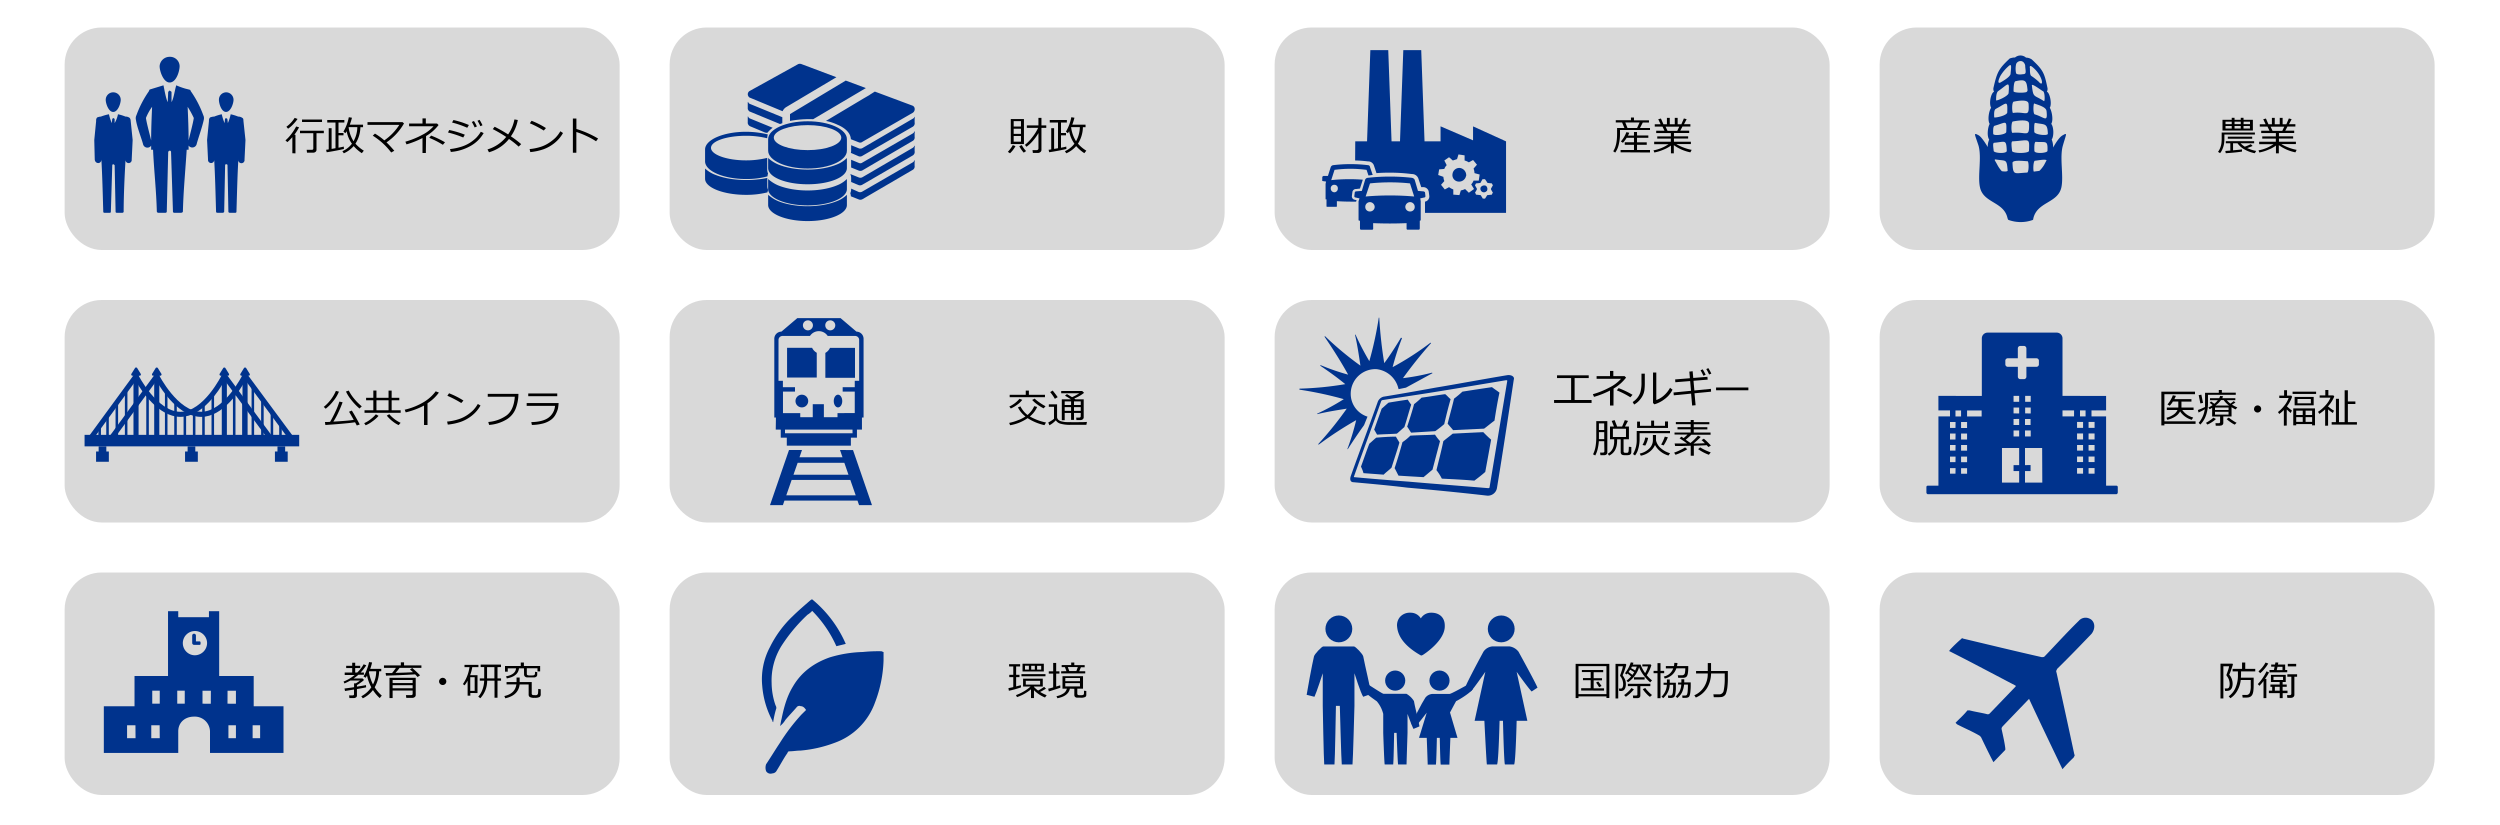 <svg xmlns="http://www.w3.org/2000/svg" viewBox="0 0 1000 330"><defs><style>.cls-1{fill:#fff;}.cls-2{fill:#d9d9d9;}.cls-3,.cls-4{fill:#00338d;}.cls-3{fill-rule:evenodd;}</style></defs><g id="レイヤー_2" data-name="レイヤー 2"><g id="地"><rect class="cls-1" width="1000" height="330"/></g><g id="デザイン"><rect class="cls-2" x="267.85" y="11" width="222" height="89" rx="14.82"/><rect class="cls-2" x="267.85" y="120" width="222" height="89" rx="14.82"/><rect class="cls-2" x="267.85" y="229" width="222" height="89" rx="14.82"/><rect class="cls-2" x="509.85" y="11" width="222" height="89" rx="14.82"/><rect class="cls-2" x="509.85" y="120" width="222" height="89" rx="14.82"/><rect class="cls-2" x="509.85" y="229" width="222" height="89" rx="14.82"/><rect class="cls-2" x="751.85" y="11" width="222" height="89" rx="14.82"/><rect class="cls-2" x="751.85" y="120" width="222" height="89" rx="14.82"/><rect class="cls-2" x="751.85" y="229" width="222" height="89" rx="14.82"/><path class="cls-3" d="M307,76.94a34.46,34.46,0,0,1-8.52,1c-9.11,0-16.45-2.9-16.45-6.43V67.41A12.39,12.39,0,0,0,286.32,70c5.68,2.25,14,2.57,20.59,1.18v3.32a3.25,3.25,0,0,0,.35,1.5A3.06,3.06,0,0,0,307,76.94Z"/><path class="cls-3" d="M334.56,30.89l-20.17,12a3.85,3.85,0,0,0-1.36,1.6l-12.92-5.36a1.22,1.22,0,0,1-.79-.69,1.5,1.5,0,0,1,.56-2.06l19.38-10.73a1.83,1.83,0,0,1,1.36,0ZM345,56.71a1.43,1.43,0,0,1-1.48.22l-3.17-1.25c-.11-2.4-2.15-4.46-5.44-5.83a19.4,19.4,0,0,0-4.53-1.48l15.07-9L347.82,38l.11-.11,2-1.26,15,5.6a1.48,1.48,0,0,1,.79.68,1.76,1.76,0,0,1-.56,2.17Zm-32.07-9.83v2.4c-.34.12-.68.23-.91.34l-11.9-4.91a1.18,1.18,0,0,1-.79-.68,1.08,1.08,0,0,1-.23-.8V41.29a.92.92,0,0,1,.11-.58.34.34,0,0,0,.12.23,1.19,1.19,0,0,0,.79.69Zm52.92.57v1.49a1.65,1.65,0,0,1-.68,1.71L345,62.3a1.7,1.7,0,0,1-1.48.23l-3.17-1.37c0-.23.11-.46.11-.8V58.08l3.06,1.25a1.69,1.69,0,0,0,1.48-.11l20.17-11.77a1.2,1.2,0,0,0,.68-.8A1,1,0,0,1,365.84,47.45Zm-56.78,3.66-8.95-3.66a1.18,1.18,0,0,1-.79-.68.41.41,0,0,1-.12-.34,1.25,1.25,0,0,0-.11.57v1.94a1.36,1.36,0,0,0,.23.91,1.6,1.6,0,0,0,.79.69l6,2.51c.34,0,.56.11.79.11A12.91,12.91,0,0,1,309.06,51.11Zm56.78,2v1.6a1.56,1.56,0,0,1-.68,1.6L345,68.13a1.69,1.69,0,0,1-1.48.11L340.45,67V63.9l3.06,1.26A1.38,1.38,0,0,0,345,65l20.17-11.65a1.82,1.82,0,0,0,.68-.91A.74.74,0,0,1,365.84,53.16Zm0,5.83v1.49a1.65,1.65,0,0,1-.68,1.71L345,73.84a1.76,1.76,0,0,1-1.48.23l-3.06-1.26v-1.6a4,4,0,0,0-.34-1.6l3.4,1.37a1.69,1.69,0,0,0,1.48-.11L365.16,59.1a1.78,1.78,0,0,0,.68-.91A1,1,0,0,1,365.84,59ZM325.27,47.68l21.08-12.45-8.05-3L316,45.63v2.74A42.23,42.23,0,0,1,325.27,47.68Zm40.57,17a.74.74,0,0,0,0-.68,1.82,1.82,0,0,1-.68.91L345,76.58a1.76,1.76,0,0,1-1.48.23l-3.06-1.37v.23a3.64,3.64,0,0,1-.34,1.6,4.58,4.58,0,0,1,.23,1.25l3.17,1.26a1.72,1.72,0,0,0,1.48-.11L365.16,67.9a1.56,1.56,0,0,0,.68-1.6Z"/><path class="cls-3" d="M307,70.54a31.68,31.68,0,0,1-8.52,1.07c-9.11,0-16.45-3.19-16.45-7.09V59.8c0-3.9,7.34-7.09,16.45-7.09a37.67,37.67,0,0,1,8.64,1.06,6.76,6.76,0,0,0-.24,1.54,35.09,35.09,0,0,0-8.4-1c-7.81,0-14.08,2.13-14.08,4.84s6.27,5,14.08,5a35.09,35.09,0,0,0,8.4-1v4.61a3.84,3.84,0,0,0,.35,1.65A3.74,3.74,0,0,0,307,70.54Z"/><path class="cls-3" d="M338.76,77.91V82c0,3.53-7,6.43-15.69,6.43s-15.81-2.9-15.81-6.43V77.91a14.46,14.46,0,0,0,4.07,2.57c6.66,2.68,16.82,2.68,23.37,0A11.59,11.59,0,0,0,338.76,77.91Z"/><path class="cls-3" d="M338.76,71.61v4c0,3.64-7,6.54-15.69,6.54s-15.81-2.9-15.81-6.54v-4a14.46,14.46,0,0,0,4.07,2.57c6.66,2.68,16.82,2.68,23.37,0A11.59,11.59,0,0,0,338.76,71.61Z"/><path class="cls-3" d="M338.76,63.21v4c0,3.68-7,6.5-15.69,6.5s-15.81-2.82-15.81-6.5v-4a14.49,14.49,0,0,0,4.07,2.6c6.66,2.7,16.82,2.7,23.37,0A11.61,11.61,0,0,0,338.76,63.21Z"/><path class="cls-3" d="M323.07,50.05c-7.45,0-13.55,2.26-13.55,5s6.1,5,13.55,5,13.44-2.26,13.44-5S330.52,50.05,323.07,50.05Zm15.69,5.59v4.64c0,3.92-7,7.13-15.69,7.13s-15.81-3.21-15.81-7.13V55.64c0-3.92,7.12-7.13,15.81-7.13S338.76,51.72,338.76,55.64Z"/><path class="cls-3" d="M802.13,144.16a1,1,0,0,1,1-.85h4v-3.93a1,1,0,0,1,.86-1h1.71a1,1,0,0,1,.86,1v3.93h4a1,1,0,0,1,1,.85v1.71a1,1,0,0,1-1,.86h-4v3.93a1,1,0,0,1-.86,1H808a1,1,0,0,1-.86-1v-3.93h-4a1,1,0,0,1-1-.86Zm35.7,27h-2.4v-2.39h2.4Zm0,4.62h-2.4v-2.39h2.4Zm0,4.45h-2.4V178h2.4Zm0,4.61h-2.4v-2.22h2.4Zm0,4.62h-2.4v-2.22h2.4Zm-3.6-22.91H832v-2.4h2.23Zm-1,4.61h-2.41v-2.39h2.41Zm0,4.62h-2.41v-2.39h2.41Zm0,4.45h-2.41V178h2.41Zm0,4.61h-2.41v-2.22h2.41Zm0,4.62h-2.41v-2.22h2.41Zm-3.61-22.91H825v-2.4h4.63Zm-12.7,26.5H810v-4.62h2.23v-2.39H810v-6.84h6.86Zm-16.13-13.85h6.87v6.84h-2.24v2.39h2.24v4.62h-6.87Zm6.87-18.47h-2.24v-2.39h2.24Zm0,11.46v2.39h-2.24v-2.39Zm-2.24-6.84V163h2.24v2.4Zm2.24,2.22V170h-2.24v-2.4Zm2.4-6.84v-2.39h2.23v2.39Zm0,4.62V163h2.23v2.4Zm2.23,6.84v2.39H810v-2.39ZM810,170v-2.4h2.23V170Zm-17.34-3.42h-5.83v-2.4h5.83Zm-5.83,4.61h-2.4v-2.39h2.4Zm0,4.62h-2.4v-2.39h2.4Zm0,4.45h-2.4V178h2.4Zm0,4.61h-2.4v-2.22h2.4Zm0,4.62h-2.4v-2.22h2.4Zm-4.64-25.31h2.24v2.4h-2.24Zm0,7H780v-2.39h2.23Zm0,4.62H780v-2.39h2.23Zm0,4.45H780V178h2.23Zm0,4.61H780v-2.22h2.23Zm0,4.62H780v-2.22h2.23Zm60.25,4.79v-27.7h-5.84v-2.4h5.84v-5.81H825V135.44a2.31,2.31,0,0,0-2.23-2.39h-27.8a2.31,2.31,0,0,0-2.24,2.39v22.92H775.36v5.81H780v2.4h-4.63v27.7h-4.29a.55.55,0,0,0-.52.51V197a.77.77,0,0,0,.52.69h75.51a.76.76,0,0,0,.52-.69v-2.22a.54.54,0,0,0-.52-.51Z"/><path class="cls-3" d="M547.73,144.46a104.75,104.75,0,0,1-5.51-10.6H542c1,4.4,1.57,8.4,2.17,12.4A126.72,126.72,0,0,1,530,134.46l-.2.2c3.55,5.2,6.7,10.2,9.46,15.2a89.81,89.81,0,0,1-11-3.8l-.2.2c3.55,2.4,6.9,4.8,10.05,7.4a129.53,129.53,0,0,1-18.33,1.8v.4a145.9,145.9,0,0,1,17.74,3.8,91.1,91.1,0,0,1-10.64,5.8v.2c4.14-1,8.08-1.6,11.82-2.2a143.67,143.67,0,0,1-11.43,14.2l.2.2a146.77,146.77,0,0,1,15-9.8,97,97,0,0,1-3.54,11.6h.19q3.26-5.1,6.5-9.6l1.38-3.4a9.57,9.57,0,0,1-6.69-9.8,9.87,9.87,0,0,1,10.24-9.2,10.12,10.12,0,0,1,8.87,8l2.95-.6,10.64-5.8-.2-.2a84.48,84.48,0,0,1-11.62,2.2,174.28,174.28,0,0,1,11.23-14l-.2-.2a114.13,114.13,0,0,1-15.17,9.8,99.15,99.15,0,0,1,3.75-11.6l-.4-.2c-2.17,3.6-4.33,7-6.7,10.2a174.25,174.25,0,0,1-2-18.2h-.19A141.73,141.73,0,0,1,547.73,144.46Zm14,26.4c1-3,1.77-6,2.76-9a17.3,17.3,0,0,1-1.38-2q-4.14.6-7.68,1.2c-1,.8-1.78,1.6-2.76,2.4l-3,8.4c.4.6.79,1.4,1.18,2,2.57-.2,5.13-.2,7.89-.4C559.75,172.66,560.74,171.66,561.72,170.86Zm-5.12,16.2c1-3.2,2.17-6.6,3.15-10-.39-.8-1-1.6-1.38-2.4-2.76,0-5.32.2-7.88.4-1,.8-1.77,1.6-2.76,2.4-1.18,3-2.17,6-3.35,9.2a13.83,13.83,0,0,1,1,2.6l8.08.6C554.43,188.86,555.61,188.06,556.6,187.06Zm21.08-17.4c.79-3.4,1.58-6.6,2.56-10-.79-.6-1.38-1.4-2.17-2-3.15.4-6.3,1-9.45,1.4a34.44,34.44,0,0,1-3,2.6c-.79,3-1.77,6-2.76,9,.59.8,1,1.6,1.58,2.4l9.65-.6A41.76,41.76,0,0,0,577.68,169.66Zm20.1-1.4c.59-3.8,1.18-7.4,2-11.2-1-.8-2-1.4-3-2.2q-6.21.9-11.82,1.8a41.42,41.42,0,0,1-3.35,2.8c-.79,3.4-1.77,6.8-2.56,10,.79,1,1.58,1.8,2.17,2.6l12.41-.6C595,170.46,596.4,169.26,597.78,168.26ZM573,187.86q1.49-5.7,3-11.4a22.26,22.26,0,0,1-2-2.6c-3.55.2-6.7.2-9.85.4a19.88,19.88,0,0,1-3.16,2.6c-1,3.6-2,7-3.15,10.4.59,1,1,2,1.58,3q4.73.3,10,.6Zm21.08,1c.79-4.2,1.58-8.6,2.37-13-1.18-1-2.17-2-3.15-3-4.34.2-8.28.4-12.22.6-1.18,1-2.56,2-3.74,3-.79,3.8-1.78,7.6-2.76,11.6a19.64,19.64,0,0,1,2.16,3.4c4.14.2,8.48.4,13,.8C591.08,191.26,592.65,190.06,594,188.86Zm8.48-36.8c-10.84,1.8-20.3,3.4-29,4.8-7.48,1.2-14.38,2.2-20.69,3.2-.19.2-.39.2-.39.4-3.55,10-7.29,20-10.84,30a.29.29,0,0,0,0,.4q9.76.9,21.87,1.8c9.07.8,19.71,1.6,31.73,2.6.19,0,.59,0,.59-.4q3.54-21.3,7.09-42.6A.7.7,0,0,0,602.51,152.06Zm-49.06,6.6q9.15-1.5,20.68-3.6c8.48-1.4,17.93-3.2,28.77-5,1.58-.2,3,.6,2.56,1.8-2.17,14.4-4.33,28.8-6.7,43.2a3.69,3.69,0,0,1-3.94,3.2c-12.21-1.4-22.85-2.4-31.92-3.2-8.27-1-15.36-1.6-21.87-2.2-1-.2-1.18-1.2-.78-2.4,3.54-10,7.29-19.8,10.83-29.8A3.42,3.42,0,0,1,553.45,158.66Z"/><path class="cls-3" d="M314.51,198.13l2.15-6.15h23.47l2.15,6.15Zm4.55-13h18.68l1.65,4.76h-22Zm22.15-5.1L336,180l1,2.91H319.8l1-2.91-5.2,0L308,202.05l5.16,0,.62-1.81H343l.62,1.81,5.17,0Z"/><circle class="cls-4" cx="320.74" cy="160.42" r="2.55"/><ellipse class="cls-4" cx="335.2" cy="160.42" rx="1.7" ry="2.55"/><path class="cls-3" d="M311.41,136a1.59,1.59,0,0,1,1.58-1.62h11a4.24,4.24,0,0,1,7.09,0h11a1.59,1.59,0,0,1,1.58,1.62v16.32h-1.76v2.56h-4.83v1.76h4.83v8.6H335v1.64h-5.45v-5.2h-4.45v5.2h-5v-1.64h-6.91v-8.6H318v-1.76h-4.84v-2.56h-1.76Zm11.66-7.86a2,2,0,1,1-1.9,2A1.94,1.94,0,0,1,323.07,128.15Zm8.95,0a2,2,0,1,1-1.91,2A1.93,1.93,0,0,1,332,128.15Zm9,45.16H314v-1.46h27Zm-30.72-1.46h2v3.23h2.42v3.2h25.63v-3.2h2.43v-3.23h2V167h.65V135.54a2.88,2.88,0,0,0-2.85-2.89h0l-6.35-5.4H318.92l-6.35,5.4h0a2.87,2.87,0,0,0-2.85,2.89V167h.65Z"/><path class="cls-3" d="M326.7,141.11a4.57,4.57,0,0,1-1.87-2h-10v11.9H326.7Z"/><path class="cls-3" d="M342,139.16H332a4.49,4.49,0,0,1-1.86,2v9.95H342Z"/><path class="cls-3" d="M532.49,72.05l1.32-4.11a49.12,49.12,0,0,1,12.82,0l.75,2.24c.57,0,1.13-.18,1.7-.18L548,66.82a.81.81,0,0,0-.76-.75,58.12,58.12,0,0,0-14,0,1.25,1.25,0,0,0-.94.75l-1.13,3.55h-1.7c-.18,0-.37.19-.56.37v1.13c-.19.37,0,.37.19.56l1.32.19-.19.93v6.17h.37v2.62c0,.19,0,.37.19.37h3.77c.19,0,.19-.18.19-.37V80.47c3,.19,5.28.19,7.73.19v-.19l.19-.37-.75-.19a1.37,1.37,0,0,1-1.14-1.68l.19-1.5a1.43,1.43,0,0,1,1.51-1.12l1.51-.19,1.13-3.55A71.29,71.29,0,0,0,532.49,72.05Zm1.32,1.87a1.35,1.35,0,0,1,1.32,1.5,1.46,1.46,0,0,1-1.32,1.5,1.49,1.49,0,0,1-1.51-1.5A1.39,1.39,0,0,1,533.81,73.92Zm12.44,4.68a112.45,112.45,0,0,1,19.42,0L564,73.36a76.59,76.59,0,0,0-16,0Zm3,10.66c4.9.19,8.48.19,13.38,0v2.25a.41.41,0,0,0,.38.37h4.52c.19,0,.38-.19.38-.56v-3l.38-.19V80.47l-.19-1.12,1.7-.38c.18,0,.37-.18.37-.56L570,76.92a1,1,0,0,0-.75-.38l-2.07-.18-1.32-4.49a1.55,1.55,0,0,0-1.13-.75,78.53,78.53,0,0,0-17.54,0,1.27,1.27,0,0,0-1.13.75l-1.32,4.49-2.26.18c-.19,0-.56.19-.56.38l-.19,1.49c0,.38.19.56.37.56l1.7.38-.38,1.12v7.67l.57.19v3c0,.37.19.56.38.56h4.52a.41.41,0,0,0,.38-.37ZM564,80.84a2,2,0,0,0-1.88,1.87A1.88,1.88,0,0,0,564,84.59a1.78,1.78,0,0,0,1.89-1.88A1.89,1.89,0,0,0,564,80.84Zm-16,0a1.89,1.89,0,0,0-1.89,1.87A1.78,1.78,0,0,0,548,84.59a1.88,1.88,0,0,0,1.88-1.88A2,2,0,0,0,548,80.84Zm41.47-13.46,1.32-1.5L589.23,64l-1.69.94a6.65,6.65,0,0,0-1.7-.75V62.14l-2.45-.37-.57,1.87-1.69.56-1.51-1.31-1.89,1.31.95,1.87a4,4,0,0,0-.95,1.5l-2.07.18L575.28,70l2.08.74a5.64,5.64,0,0,0,.37,1.69l-1.32,1.49,1.51,1.87,1.7-.93a7.32,7.32,0,0,0,1.7.93v2.06l2.45.19.56-1.87a6.27,6.27,0,0,0,1.7-.56l1.51,1.49,2.07-1.49-1.13-1.87a4.12,4.12,0,0,0,.94-1.5h2.08l.37-2.43-2.07-.56A6.55,6.55,0,0,0,589.42,67.38Zm-3,3A2.92,2.92,0,0,0,584,67.19a2.74,2.74,0,0,0-3,2.43,2.59,2.59,0,0,0,2.26,3A2.8,2.8,0,0,0,586.41,70.37Zm8.29,6a1.69,1.69,0,0,0-.38-2.06,1.71,1.71,0,0,0-2.07.56,1.44,1.44,0,0,0,.57,1.87A1.42,1.42,0,0,0,594.7,76.36ZM590,77.1a1.39,1.39,0,0,1,.37.75l1.7.19h.19l.94,1.5a.58.58,0,0,1,.76,0l.94-1.5h.19l1.69-.19a1.41,1.41,0,0,1,.38-.75l-.75-1.31v-.37l.75-1.31c-.19-.37-.38-.56-.38-.75l-1.69-.18a.19.19,0,0,1-.19-.19L594,71.68h-1L592.25,73a.19.19,0,0,1-.19.19l-1.7.18c0,.19-.18.38-.37.75l.75,1.31v.37ZM542.1,56.53h4.72l1.32-36.47h7.16l1.32,36.47H560l1.32-36.47h7.17l1.32,36.47h6.41v-6l13,5.61V50.55l13.2,6V85.15H570V80.66a2.11,2.11,0,0,0,1.7-2.43l-.19-1.5a2.21,2.21,0,0,0-2.07-1.87h-.94l-1.13-3.37a2.67,2.67,0,0,0-2.64-1.87,71.17,71.17,0,0,0-14.14-.37l-1-3a2.42,2.42,0,0,0-2.45-1.69,48.2,48.2,0,0,0-5.09-.37Z"/><path class="cls-3" d="M814.34,56.73c-.78,0-.59,3-.59,3.6,0,1.32,5.24.94,5.24,0C819.18,55.79,818.21,57.11,814.34,56.73ZM811,64.49c-1,0-6.2-.75-6,.76.2,5.11.78,4,5.82,3.79C811.62,69,811.62,64.49,811,64.49Zm7.56-20.25c-.19-1.52-3.88-2.46-4.85-2.84-.38-.19-.58,4.16.2,4.35C817.83,46.89,819.18,49.35,818.6,44.24Zm-4.46,4.92c-.58-.19-.39,3-.39,3.6.2,1.13,5.43,1.7,5.43.75C819,49.16,818,49.92,814.14,49.16Zm1.55-16.28c2.14,2.27,1.36-3-2.9-6.25-.59-.38-1-.38-.78.76,0,1.14,0,2.65.58,3A23.71,23.71,0,0,1,815.69,32.88Zm1.55,3.6c-.77-.38-4.65-3.41-4.45-2.27.58,5.11.77,3.59,4.84,6.24C818,40.64,818,37,817.24,36.48Zm-5.62,12.87c0-1.89-5.23-1-6.39-.76-.78,0-.78,4.55-.2,4.55C810.65,52.57,811.82,55.41,811.62,49.35ZM805,56.54c-.77,0-.19,3.22-.19,3.79,0,1.13,6.78,1.13,6.78,0C811.82,54.84,811.82,56.16,805,56.54Zm6.4-15.14c-.2-1.89-4.85-.95-5.82-.76-1,0-.77,4.54-.38,4.54C810.46,44.43,811.82,47.46,811.43,41.4ZM797.67,57.11c-.78,0-.2,2.65-.2,3.22,0,.94,5.24,1.32,5.24,0C802.51,55.6,802.12,56.73,797.67,57.11Zm.19-6.81c-.78.19-.58,2.65-.58,3.21,0,1,5.23.38,5.23-.75C802.71,47.65,802.51,49,797.86,50.3Zm8.33-17.8c-.77.19-.77,3.41-.77,4s3.49.75,5,.38a.87.87,0,0,0,.58-1C810.65,32.31,810.27,31.56,806.19,32.5Zm-7.75,11c-1,.38-.77,2.46-.77,3.41,0,.38,5-.57,5.23-1.89C803.09,39.88,802.71,41.21,798.44,43.48Zm11.63-17.41c-.77-2.65-3.49-1.71-3.68-.19a8.6,8.6,0,0,0,0,3.21c0,.76,1.74.76,2.71.57,1.17,0,1.17-.57,1.17-1.13S810.07,27,810.07,26.07ZM799.22,36.48c-.78.75-.78,2.65-.78,3.59-.19.57,4.85-1.51,5-2.84C803.87,31.93,803.29,33.64,799.22,36.48Zm5-7c.38-3.4.38-4.16-1-2.84A16.27,16.27,0,0,0,800.38,30c-.39.57-1.94,3.79-.19,3C801.35,32.31,804.06,30.8,804.26,29.47Zm-6.4,34.45c.39.76.77,1.33,1.16,2.09a11.77,11.77,0,0,0,1.75,2.46c1.16.19,2.52.19,2.32-.38-.38-4.73-.58-3.6-5-4.35A.18.18,0,0,1,797.86,63.92Zm18,4.36A12.09,12.09,0,0,0,817.63,66l1-1.9c-.58-.56-4.07.19-4.65.19-.78.19-.78,4.55-.39,4.36C814.53,68.47,815.31,68.47,815.89,68.28Zm-12-44.86c.39-.19,1.94-.57,2.13-.38a3.34,3.34,0,0,1,4.46,0,4.27,4.27,0,0,1,2.33.75c4.45,4.17,5,5.3,6.2,11.17a2.16,2.16,0,0,1-.2,1.71c1.17.37,2.14,4.92,1.17,6.43.77,1.14,1.55,4.92.58,6.44,1,1.13,1.16,4.92.19,6.25a8.57,8.57,0,0,1,.58,3.21c1.36-2.46,2.72-4.35,3.88-4.92,1.94-1.13,1.36-.57,0,4.17s.39,12.11-.58,16.65c-1.36,6.44-9.69,5.68-11.24,12.5a.68.68,0,0,1-.2.57,14.27,14.27,0,0,1-9.69,0c-.39-.19-.19-.38-.39-.57-1.35-6.82-9.69-6.06-11.05-12.5-1-4.54.78-11.92-.58-16.65-1.55-4.74-2.13-5.3,0-4.17,1,.57,2.33,2.46,3.69,4.73a7,7,0,0,1,.58-3c-1-1.33-.58-4.93.19-6.25-1-1.71-.19-5.49.58-6.44-1-1.89,0-6.06,1.17-6.43a2.33,2.33,0,0,1-.2-1.71C798.83,28.91,799.41,27.58,803.87,23.42Z"/><path class="cls-3" d="M322.43,284c-.61-.92-1.23-1.53-2.15-1.53a1.35,1.35,0,0,0-1.53.31c-1.54,1.83-3.07,3.36-4.6,5.19a8.41,8.41,0,0,1-2.15,2.44c.31-.92.31-1.83.61-2.75.92-4.58,2.15-9.15,4.6-13.12,3.38-5.8,8.59-9.46,14.73-11.6a49.71,49.71,0,0,1,13.19-2.14,60.56,60.56,0,0,1,7.37-.3c.3,0,.61.3.92.3v3.36A51.17,51.17,0,0,1,350,281a26.59,26.59,0,0,1-16.26,16.17,51,51,0,0,1-13.5,3.06c-1.53,0-3.07.3-4.6.3a.66.66,0,0,0-.61.61c-1.54,2.14-2.76,4.58-4.3,7a2.07,2.07,0,0,1-1.84,1.22,2.05,2.05,0,0,1-2.45-.91,4.18,4.18,0,0,1,0-2.75c1.84-2.75,3.68-5.8,5.52-8.55a78.46,78.46,0,0,1,8.59-11.29Z"/><path class="cls-3" d="M324.88,239.75a47.51,47.51,0,0,1,13.42,17.81l-3.75.92a47.56,47.56,0,0,0-9.67-14.13,8.41,8.41,0,0,1-1.87,1.54,65.48,65.48,0,0,0-10.3,12.28,26.13,26.13,0,0,0-4.06,15.05,28,28,0,0,0,1.56,8.91,1.84,1.84,0,0,1,.31,1.23,35.23,35.23,0,0,0-1.25,5.53c-.31-.31-.31-.31-.31-.62a35.49,35.49,0,0,1-4.06-13.82A27.4,27.4,0,0,1,308,258.79a43.47,43.47,0,0,1,9.06-12.29c2.18-2.15,4.68-4.3,7.17-6.45A1.14,1.14,0,0,1,324.88,239.75Z"/><rect class="cls-2" x="25.85" y="11" width="222" height="89" rx="14.82"/><path d="M116.94,61.29V54.85a15.55,15.55,0,0,1-2,2l-.76-.7a16.3,16.3,0,0,0,2.44-2.65,19.31,19.31,0,0,0,1.84-2.91l1.17.33a21.45,21.45,0,0,1-1.9,3h.45v7.43Zm-1.71-9.81-.67-.78a12.59,12.59,0,0,0,3.31-3.55l1.16.43a16.54,16.54,0,0,1-1.85,2.23A11.41,11.41,0,0,1,115.23,51.48Zm10,9.59h-2.43l-.13-1.14h2c.43,0,.65-.18.65-.54v-6.1H120v-1h9.53v1H126.6v6.62a1,1,0,0,1-.4.84A1.43,1.43,0,0,1,125.26,61.07ZM120.81,48.8v-1h8v1Z"/><path d="M130.68,60.9l-.24-1c.27,0,.62-.07,1.05-.14V51.28h1.15v8.28l1.56-.27V49h-3.3V48h6.84v1H135.4v4.2h2v.93h-2v4.95c1-.18,1.68-.33,2.11-.45l.06.94c-.55.16-1.58.39-3.09.68S131.69,60.75,130.68,60.9Zm11.5-3.44a13.88,13.88,0,0,0,3.35,2.81l-.8,1a15.1,15.1,0,0,1-3.26-2.84,11.05,11.05,0,0,1-3.94,2.89l-.57-.84a9.65,9.65,0,0,0,3.81-3,12,12,0,0,1-2.1-5,9.5,9.5,0,0,1-.53.81l-.77-.64a17.57,17.57,0,0,0,2.15-5.76l1.26.2a23.63,23.63,0,0,1-.87,2.79h5.31v1h-1.06A12.62,12.62,0,0,1,142.18,57.46Zm-.75-1a11.78,11.78,0,0,0,1.5-5.62H139.5l-.05.1A13.67,13.67,0,0,0,141.43,56.51Z"/><path d="M157.72,60.3l-1.24.7a27.52,27.52,0,0,0-7.37-6.73l.87-.83a26.1,26.1,0,0,1,3.75,2.71,21.92,21.92,0,0,0,6-6.2H147V48.84h14l.6.54a22.93,22.93,0,0,1-7,7.57C155.42,57.72,156.45,58.83,157.72,60.3Z"/><path d="M170.34,61.21H169v-6a34.51,34.51,0,0,1-6.4,2.54l-.45-1.07a33.61,33.61,0,0,0,6.72-2.72,15.27,15.27,0,0,0,4.55-3.45h-9.78V49.42H169V47.35h1.33v2.07h4.49l.61.59a17.53,17.53,0,0,1-5,4.41ZM178,56.92l-.85,1a35.43,35.43,0,0,0-5.44-2.78l.72-.9A35.77,35.77,0,0,1,178,56.92Z"/><path d="M185.93,53.88,185.29,55a40,40,0,0,0-6.09-2l.49-1A37.8,37.8,0,0,1,185.93,53.88Zm7.53-.65a13.73,13.73,0,0,1-5.24,5.15,19.12,19.12,0,0,1-7.89,2.4L180,59.63a23.74,23.74,0,0,0,4.72-1,14.11,14.11,0,0,0,3.46-1.66,16.33,16.33,0,0,0,2.27-1.81,13.65,13.65,0,0,0,1.88-2.46ZM187.56,50l-.66,1.11a38.82,38.82,0,0,0-6.07-2.1l.54-1c.73.15,1.71.41,2.92.78S186.6,49.61,187.56,50Zm3.2.58-.9.4a18.34,18.34,0,0,0-1.13-2.19l.85-.39A17.6,17.6,0,0,1,190.76,50.59Zm2.27-.48-.9.37A15.06,15.06,0,0,0,191,48.31l.82-.38A19.22,19.22,0,0,1,193,50.11Z"/><path d="M207.12,48a16.34,16.34,0,0,1-2.77,6.52,44.9,44.9,0,0,1,4.12,3.13l-1,1a32.56,32.56,0,0,0-3.88-3.06,15.72,15.72,0,0,1-8,5.32L195,59.77a15.19,15.19,0,0,0,7.48-5,56.58,56.58,0,0,0-5.37-3.13l.75-.94a61.51,61.51,0,0,1,5.39,3.07,15.41,15.41,0,0,0,2.52-6Z"/><path d="M225.2,53.21a13.72,13.72,0,0,1-3.4,4,15.34,15.34,0,0,1-4.36,2.48,22.72,22.72,0,0,1-5.32,1.15l-.28-1.21a20.87,20.87,0,0,0,4.56-.93A13.6,13.6,0,0,0,219.82,57a17.08,17.08,0,0,0,2.37-1.9,12.7,12.7,0,0,0,1.94-2.59Zm-6.81-2-.88,1a43,43,0,0,0-5.57-2.9l.68-1A33.56,33.56,0,0,1,218.39,51.23Z"/><path d="M239.24,55.42l-.82,1.09a27.48,27.48,0,0,0-3.88-2.13,30.27,30.27,0,0,0-4-1.58v8.29h-1.39V47.41h1.41v4.18A38.81,38.81,0,0,1,239.24,55.42Z"/><path class="cls-3" d="M60.46,56.16c0-4.66.19-9,.38-13.44a20.87,20.87,0,0,0-2.47,4.48C58.75,49.63,59.7,53,60.46,56.16ZM74.11,35.44a28.38,28.38,0,0,1-3.6-1.31c-.57,1.68-1,5.23-1.9,6.72V36.74l-.76-.56-.57.56-.19,4.11c-.76-1.49-1.32-5-1.7-6.72l-5.5,1.68c-.19.19-.19.37-.38.75a41.26,41.26,0,0,0-4.93,9.52A2.67,2.67,0,0,0,54.39,48c.38,2.8,2.28,7.47,2.84,9.71a1.8,1.8,0,0,0,3.23.56V59.9h.76c.38,8.22,1.32,16.62,1.51,24.65a.6.6,0,0,0,.57.56h2.85a.5.5,0,0,0,.56-.56l.57-23.72c.19-.74,1.14-.74,1.14,0l.76,23.72a.5.5,0,0,0,.57.56H72.4c.38,0,.76-.19.76-.56.19-8,1-16.43,1.52-24.65h.76V58.22a1.8,1.8,0,0,0,3.22-.56c.57-2.24,2.27-6.91,2.84-9.71a2.67,2.67,0,0,0-.19-1.87,40.87,40.87,0,0,0-4.93-9.52C75.81,35.81,77,36.18,74.11,35.44Zm1.33,20.72c0-4.66-.19-9-.38-13.44a35.67,35.67,0,0,1,2.46,4.48C77.14,49.63,76.19,53,75.44,56.16ZM67.85,33c-2.46,0-4-4.48-4-6.54a4,4,0,0,1,4-3.73,3.82,3.82,0,0,1,4,3.73C71.83,28.53,70.51,33,67.85,33Zm22.56,3.92a3,3,0,0,1,3,3c0,1.49-1.14,4.85-3,4.85s-2.84-3.36-2.84-4.85A2.94,2.94,0,0,1,90.41,36.93ZM85.67,63.82a1.24,1.24,0,1,1-2.46,0L82.83,56l.76-7.66A1.77,1.77,0,0,1,84,47a4.69,4.69,0,0,1,1.7-.37,18.57,18.57,0,0,1,3-.93,20.77,20.77,0,0,0,1.13,3.55L90,47.57l.38-.37.57.37.19,1.69a19.93,19.93,0,0,0,1.14-3.55,18.47,18.47,0,0,1,3,.93,2.7,2.7,0,0,1,1.71.56c.38.19.38.75.38,1.12L98.19,56l-.38,7.84a1.25,1.25,0,1,1-2.47,0c-.38,6.35-.57,14.57-.76,20.92,0,.18-.19.37-.56.37H91.93c-.19,0-.57-.19-.57-.37L91,66.06c0-.19-.19-.37-.57-.37a.4.4,0,0,0-.38.37l-.38,18.68c0,.18-.37.37-.56.37H87c-.38,0-.57-.19-.57-.37C86.24,78.39,86.05,70.17,85.67,63.82ZM45.29,36.93a3,3,0,0,1,3,3c0,1.49-1.13,4.85-3,4.85s-3-3.36-3-4.85A3,3,0,0,1,45.29,36.93ZM40.55,63.82c0,1.87-2.46,1.87-2.65,0L37.71,56l.75-7.66A1.77,1.77,0,0,1,38.84,47a4.7,4.7,0,0,1,1.52-.37,20.86,20.86,0,0,1,3.22-.93,19.93,19.93,0,0,0,1.14,3.55l.19-1.69.38-.37.57.37v1.69a11.61,11.61,0,0,0,1.33-3.55,18.77,18.77,0,0,1,3,.93,2.7,2.7,0,0,1,1.71.56,2,2,0,0,1,.37,1.12L53.06,56l-.38,7.84a1.24,1.24,0,1,1-2.46,0c-.38,6.35-.76,14.57-.76,20.92,0,.18-.38.37-.57.37H46.81c-.38,0-.57-.19-.57-.37l-.38-18.68c-.19-.19-.38-.37-.57-.37a.4.4,0,0,0-.38.37l-.57,18.68a.41.41,0,0,1-.38.37H41.88c-.38,0-.57-.19-.57-.37C41.12,78.39,40.93,70.17,40.55,63.82Z"/><rect class="cls-2" x="25.85" y="120" width="222" height="89" rx="14.82"/><path d="M130.28,163.49l-.77-.73a16.77,16.77,0,0,0,4.85-6.4l1.21.3a14.19,14.19,0,0,1-2.12,3.59A17.78,17.78,0,0,1,130.28,163.49Zm-.13,6.48-.18-1.16c.57,0,1.26,0,2.07-.07a44.92,44.92,0,0,0,2.13-4.1,28.82,28.82,0,0,0,1.59-4l1.28.27a41.51,41.51,0,0,1-1.6,3.86,28.85,28.85,0,0,1-2.1,3.88c3.93-.22,6.65-.46,8.15-.7-.91-1.64-1.54-2.72-1.87-3.25l1.09-.48c.31.45.83,1.32,1.57,2.62s1.28,2.29,1.61,2.95l-1.17.41c-.09-.19-.32-.62-.7-1.29Q138.78,169.41,130.15,170Zm13.65-6.56a23.24,23.24,0,0,1-3.24-3.38,15.79,15.79,0,0,1-2.17-3.42l1.11-.38a18,18,0,0,0,2.57,3.74,20.77,20.77,0,0,0,2.64,2.56Z"/><path d="M146.26,170.11l-.58-.85a11.68,11.68,0,0,0,2.79-1.74,12.73,12.73,0,0,0,1.87-1.79l1.08.62a13,13,0,0,1-2.43,2.17A11.41,11.41,0,0,1,146.26,170.11Zm-.45-5v-1h3.52v-4h-2.89v-1h2.89v-2.91h1.25v2.91h4.84v-2.88h1.24v2.88h3.06v1h-3.06v4h3.61v1Zm4.77-1h4.84v-4h-4.84Zm8.87,5.93a11.4,11.4,0,0,1-2.33-1.45,13.94,13.94,0,0,1-2.4-2.34l1-.57a13.4,13.4,0,0,0,4.53,3.45Z"/><path d="M171,170h-1.39v-7.78a30.63,30.63,0,0,1-7.32,2.73l-.41-1.07a25.91,25.91,0,0,0,8-3.28,16.55,16.55,0,0,0,4.4-4.07l1.28.5a16.85,16.85,0,0,1-4.56,4.28Z"/><path d="M192.2,162.21a13.72,13.72,0,0,1-3.4,4,15.34,15.34,0,0,1-4.36,2.48,22.72,22.72,0,0,1-5.32,1.15l-.28-1.21a20.87,20.87,0,0,0,4.56-.93,13.6,13.6,0,0,0,3.42-1.63,17.08,17.08,0,0,0,2.37-1.9,12.7,12.7,0,0,0,1.94-2.59Zm-6.81-2-.88,1a41.81,41.81,0,0,0-5.57-2.9l.68-1A32.16,32.16,0,0,1,185.39,160.23Z"/><path d="M207.37,157.55a17,17,0,0,1-1,5.64,8.84,8.84,0,0,1-3.73,4.58,15.67,15.67,0,0,1-7,2.2l-.32-1.18a14.62,14.62,0,0,0,7.21-2.55q3-2.16,3.39-7.54H195.1v-1.15Z"/><path d="M223.44,161.23a16,16,0,0,1-.25,2.18,10.18,10.18,0,0,1-.84,2.16,6.29,6.29,0,0,1-1.95,2.34,9.6,9.6,0,0,1-3.17,1.48,18.58,18.58,0,0,1-4.48.59l-.23-1.13q4.46-.1,6.76-1.69a6.49,6.49,0,0,0,2.73-4.82H210.67v-1.11Zm-.54-2.76H211.3v-1.09h11.6Z"/><rect class="cls-2" x="25.85" y="229" width="222" height="89" rx="14.82"/><path d="M138,276.4l-.19-1c.8-.09,2.08-.26,3.82-.52v-1.55h.72a14.54,14.54,0,0,0,1.65-1.11h-3.86c-.71.39-1.49.78-2.35,1.16l-.37-.75a16.34,16.34,0,0,0,4.46-2.64l0,0h-4V269h3v-1.78h-2.41v-.9h2.41v-1.22h1.2v1.22h2v.9h-2V269h.82a13.42,13.42,0,0,0,2.55-3.28l1.07.4a19.6,19.6,0,0,1-2.26,2.88h1.31v.9h-2.21a15.41,15.41,0,0,1-1.94,1.48H145l.61.59a8.35,8.35,0,0,1-1.31,1.06,12.39,12.39,0,0,1-1.52,1v.63c1.8-.28,3-.49,3.61-.63l.06.9c-.44.12-1.66.35-3.67.69v2.62a.84.84,0,0,1-.39.72,1.48,1.48,0,0,1-.85.27h-1.77l-.13-1.07H141c.4,0,.6-.16.6-.49v-1.86Zm11.19-.39a11.24,11.24,0,0,1-4.07,3.31l-.59-.81a11.15,11.15,0,0,0,4-3.59,16.71,16.71,0,0,1-1.72-4.69,10.22,10.22,0,0,1-.58.88l-.82-.54a14.08,14.08,0,0,0,1.35-2.8,18.65,18.65,0,0,0,.86-2.94l1.21.16a19.62,19.62,0,0,1-.74,2.56h4.41v.95h-.84a14.05,14.05,0,0,1-1.78,6.41,14.32,14.32,0,0,0,2.83,3.32l-.81,1A15.06,15.06,0,0,1,149.17,276Zm0-2.23a11.43,11.43,0,0,0,1.29-5.27H147.7l-.14.3A17.6,17.6,0,0,0,149.19,273.78Z"/><path d="M156.83,269.22a25.35,25.35,0,0,0,1.55-2.07h-4.79v-1h6.74v-1.23h1.29v1.23h6.94v1h-8.73a20.57,20.57,0,0,1-1.63,2q4.85-.12,7-.27c-.46-.44-.86-.79-1.21-1.08l.89-.61q.93.75,3.15,2.93l-1,.69q-.39-.47-1-1.08-2.33.21-11.62.53l-.16-1.05Zm8.22,7h-8v3H155.8v-8.11h10.49V278a1,1,0,0,1-.43.84,1.61,1.61,0,0,1-1,.32h-2.35l-.13-1.11h2c.45,0,.68-.18.68-.54Zm0-3V272h-8v1.23Zm-8,2.09h8v-1.22h-8Z"/><path d="M175.63,272.57a1.42,1.42,0,0,1,.42-1,1.44,1.44,0,1,1,0,2A1.4,1.4,0,0,1,175.63,272.57Z"/><path d="M188.13,277.19v1.08h-1.08v-6a12.37,12.37,0,0,1-1.22,1.87l-.67-.51a15.68,15.68,0,0,0,2.64-6.79h-2v-.89h5.57v.89h-2.46a16.71,16.71,0,0,1-.86,3.25H191v7.14Zm1.74-6.31H188.1v5.46h1.77Zm2.25,8.42-.81-.64A8.52,8.52,0,0,0,193,275.8a11.39,11.39,0,0,0,.67-3.54h-1.76v-.9h1.77v-4.52h-1.42v-1h8.13v1H199v4.52h1.42v.9H199v6.83h-1.19v-6.83h-2.95A10.15,10.15,0,0,1,192.12,279.3Zm2.7-12.46v4.52h2.94v-4.52Z"/><path d="M202.12,279.32l-.38-.91q4.31-.95,4.81-4.66h-3.93v-.93h4V271h1.24v1.83h4.83v4.59a.61.61,0,0,0,.12.39.54.54,0,0,0,.3.2,3.35,3.35,0,0,0,.67.05,5.77,5.77,0,0,0,.8,0,.88.88,0,0,0,.35-.18,1,1,0,0,0,.29-.67,15.1,15.1,0,0,0,.07-1.64l1,.13v2.06a1.27,1.27,0,0,1-.41,1,3.63,3.63,0,0,1-2,.36,3.55,3.55,0,0,1-2-.34,1.14,1.14,0,0,1-.42-1v-4h-3.6C207.51,276.7,205.62,278.55,202.12,279.32Zm7.47-12h-2q-.33,3.21-4.86,4.05l-.31-.84q3.78-.69,4-3.21h-3.32v1.36H202v-2.27h6.31V265h1.25v1.41h6.5v2.15H215v-1.24h-4.27v2.24a.57.57,0,0,0,.12.37.71.71,0,0,0,.34.19,2.79,2.79,0,0,0,.69.06h.82a4.74,4.74,0,0,0,.73-.05.74.74,0,0,0,.32-.16.58.58,0,0,0,.2-.31,4.34,4.34,0,0,0,.06-.94l.88.11v1a1,1,0,0,1-.31.8,1.39,1.39,0,0,1-.85.33c-.36,0-1,0-1.86,0h-1a1.3,1.3,0,0,1-.89-.35,1.1,1.1,0,0,1-.35-.81Z"/><path d="M404,61.31l-.86-.57a12.54,12.54,0,0,0,1.07-1.29,9.69,9.69,0,0,0,.9-1.41l1.08.42A11.18,11.18,0,0,1,404,61.31Zm.31-3.69v-10h5.27v10Zm4.08-9.16h-2.92v2.15h2.92Zm-2.92,5.09h2.92V51.49h-2.92Zm2.92.86h-2.92v2.27h2.92Zm1.11,6.65a12,12,0,0,1-1.78-2.6l1-.42a9.66,9.66,0,0,0,1.73,2.38Zm1.08-2.37-.61-.75a15.63,15.63,0,0,0,2.91-3,18.45,18.45,0,0,0,2.37-3.78h-4.51v-1h4.63v-3h1.21v3h1.93v1h-1.93v8.81a1.06,1.06,0,0,1-.43.86,1.56,1.56,0,0,1-1,.35h-2L413,60.05h1.7a.65.65,0,0,0,.48-.19.53.53,0,0,0,.2-.42V53.23a19.59,19.59,0,0,1-2.19,3.05A15.07,15.07,0,0,1,410.62,58.69Z"/><path d="M419.68,60.9l-.24-1c.27,0,.62-.07,1.05-.14V51.28h1.15v8.28l1.56-.27V49h-3.3V48h6.84v1H424.4v4.2h2v.93h-2v4.95c1-.18,1.68-.33,2.11-.45l.06.94c-.55.16-1.58.39-3.09.68S420.69,60.75,419.68,60.9Zm11.5-3.44a13.88,13.88,0,0,0,3.35,2.81l-.8,1a15.1,15.1,0,0,1-3.26-2.84,11.05,11.05,0,0,1-3.94,2.89l-.57-.84a9.65,9.65,0,0,0,3.81-3,12,12,0,0,1-2.1-5,9.5,9.5,0,0,1-.53.81l-.77-.64a17.57,17.57,0,0,0,2.15-5.76l1.26.2a23.63,23.63,0,0,1-.87,2.79h5.31v1h-1.06A12.62,12.62,0,0,1,431.18,57.46Zm-.75-1a11.78,11.78,0,0,0,1.5-5.62H428.5l-.05.1A13.67,13.67,0,0,0,430.43,56.51Z"/><path d="M414.86,162.77a10.19,10.19,0,0,1-2.92,3.81A21.17,21.17,0,0,0,418.4,169l-.62,1.06a20.56,20.56,0,0,1-6.73-2.8,17.15,17.15,0,0,1-7,2.83l-.38-.94a18.63,18.63,0,0,0,3.37-1,13.72,13.72,0,0,0,3-1.47l.13-.1a10.51,10.51,0,0,1-3-3.62l1-.4A10.75,10.75,0,0,0,411,166a9.52,9.52,0,0,0,2.68-3.53Zm-5.95-2.83a8.74,8.74,0,0,1-2,1.92,13.12,13.12,0,0,1-2.59,1.54l-.6-.79a11.59,11.59,0,0,0,4.07-3.09Zm9.07-1.06H403.87v-.95h6.43v-1.68h1.25v1.68H418Zm.24,3.6-.77.86a16.87,16.87,0,0,1-2.5-1.54,11.9,11.9,0,0,1-2.08-1.82l1-.53A14.12,14.12,0,0,0,415.8,161,16.8,16.8,0,0,0,418.22,162.48Z"/><path d="M434.55,169.93l-6.35,0a13.53,13.53,0,0,1-4-.45,3.15,3.15,0,0,1-1.87-1.37,9.51,9.51,0,0,1-2.56,2L419.3,169a9.79,9.79,0,0,0,1.2-.69,8,8,0,0,0,1.1-.81v-4.78h-2.07v-1h3.3v5a1.55,1.55,0,0,0,.51,1.2,2.74,2.74,0,0,0,1.21.62c.47.11.9.19,1.31.25s1.58.08,3.54.08c2.52,0,4.31,0,5.37-.1Zm-12.61-10.4a17.67,17.67,0,0,0-1.87-2.69l1-.62q1.26,1.56,2,2.64Zm10.36,5.65h-2.7v2.76h-1.17v-2.76h-2.55v2.89h-1.16v-8.34h3.65a27.58,27.58,0,0,0-2.38-1.44l.77-.65q.76.42,2.07,1.23a24.57,24.57,0,0,0,2.89-1.56h-7.24v-.9h8.4l.75.72a15.22,15.22,0,0,1-3.94,2.27c.12.07.29.18.5.33h3.29v7.15a1,1,0,0,1-.39.85,1.58,1.58,0,0,1-1,.3h-1.52l-.1-1h1.21c.4,0,.61-.18.61-.54ZM428.43,162v-1.44h-2.55V162Zm-2.55,2.35h2.55v-1.51h-2.55Zm3.72-3.79V162h2.7v-1.44Zm0,3.79h2.7v-1.51h-2.7Z"/><path d="M403.55,276.3l-.18-1.05c.59-.11,1.24-.25,1.94-.41v-4h-1.6v-.92h1.6v-3.34h-1.68v-.91h4.42v.91h-1.6v3.34h1.34v.92h-1.34v3.72c.83-.2,1.46-.37,1.88-.49l.08.88A36.54,36.54,0,0,1,403.55,276.3Zm3.25,2.54-.41-.8a17.09,17.09,0,0,0,3.08-1.44,16,16,0,0,0,2.76-2h-3v-3.13h7.88v3.13h-3.54v.17a11.91,11.91,0,0,0,1.67,1.45,14.69,14.69,0,0,0,2.4-1.49l.75.74c-.94.55-1.71,1-2.34,1.3a15.26,15.26,0,0,0,2.62,1.31L418,279a13.06,13.06,0,0,1-4.41-2.92v3.16h-1.19v-3.52A17.48,17.48,0,0,1,406.8,278.84Zm1.78-8.34v-.86h9.61v.86Zm.43-1.92v-3.09h8.52v3.09Zm2.54-.75v-1.54H410v1.54Zm4.5,4.48h-5.73v1.53h5.73Zm-3.57-6v1.54h1.45v-1.54Zm4,0h-1.64v1.54h1.64Z"/><path d="M419.53,276.58l-.26-1.1c.53-.11,1.21-.29,2-.53v-5.52h-1.76v-.91h1.76v-3.36h1.2v3.36h1.3v.91h-1.3v5.18l1.61-.48.07.95Q423.57,275.32,419.53,276.58Zm8.42-1.11q-.63,3-5,3.83l-.35-.83a7.48,7.48,0,0,0,3-1.25,3.31,3.31,0,0,0,1.15-1.75H425v-5h8.21v5h-2.29v2a.56.56,0,0,0,.13.38.55.55,0,0,0,.32.19,4.39,4.39,0,0,0,.83.05,4.11,4.11,0,0,0,.82-.05,2,2,0,0,0,.35-.14c.12-.06.19-.25.22-.57s0-.67,0-1.05l.93.11V278a.94.94,0,0,1-.4.78,3.9,3.9,0,0,1-1.95.3c-.5,0-.94,0-1.33,0a1.31,1.31,0,0,1-.84-.34,1.18,1.18,0,0,1-.27-.83v-2.38Zm-1.37-7-.61-1.61h-1.3v-.84h3.81V265h1.24v1.06h4.15v.84h-1.5l-.68,1.61h2.4v.86h-9.63v-.86Zm-.47,4H432v-1.28h-5.86Zm5.86.78h-5.86v1.3H432Zm-4.84-6.42.58,1.61h2.84l.57-1.61Z"/><path d="M648,52v1.35a18,18,0,0,1-.52,4.54,8.71,8.71,0,0,1-1.4,3.15l-.79-.54q1.54-2.34,1.54-6.79V51.19h2.93l-.92-2.2h-2.53v-.92h6.07V47h1.21v1.12h6V49h-2.47L656,51.19h4V52Zm.24,8.92V60h5.35V57.91h-3.69v-1h3.69V55.12h-2.92a11.73,11.73,0,0,1-1.5,2l-.82-.54a11.32,11.32,0,0,0,2.2-3.72l1.15.24a9.28,9.28,0,0,1-.5,1.13h2.39V52.81h1.22v1.38h4.52v.93h-4.52v1.81h3.89v1h-3.89V60H660V61ZM651,51.19h3.84l1-2.2h-5.73Z"/><path d="M661.73,61l-.32-.86a15.56,15.56,0,0,0,6-2.46h-5.74V56.7h6.66V55.43H662.9v-.87h5.45V53.22h-5.87v-.93h3.31l-.8-1.66H661.9V49.7h2.34l-.94-2,1.07-.29,1,2.29h1.4V47.15h1.14V49.7h2V47.15h1.15V49.7h1.49l1-2.32,1.11.29-1.05,2h2.55v.93H673l-.89,1.66h3.57v.93h-6.1v1.34h5.68v.87h-5.68V56.7h6.77v.93h-5.81A15.08,15.08,0,0,0,673.38,59a18,18,0,0,0,3.28.94l-.51,1a17.05,17.05,0,0,1-6.62-2.88v3.27h-1.15V58.23a12.93,12.93,0,0,1-3,1.64A17.12,17.12,0,0,1,661.73,61Zm4.5-10.32.79,1.66h3.88l.8-1.66Z"/><path d="M636.63,161.17h-15V160h6.82v-8.78h-5.64v-1.1h12.68v1.1h-5.64V160h6.78Z"/><path d="M645.39,162.21H644v-6a34.51,34.51,0,0,1-6.4,2.54l-.45-1.07a33.61,33.61,0,0,0,6.72-2.72,15.27,15.27,0,0,0,4.55-3.45h-9.78v-1.06H644v-2.07h1.33v2.07h4.49l.61.59a17.53,17.53,0,0,1-5,4.41Zm7.62-4.29-.85,1a35.91,35.91,0,0,0-5.44-2.78l.72-.9A35.77,35.77,0,0,1,653,157.92Z"/><path d="M657.92,153.09a22.4,22.4,0,0,1-.16,3,7,7,0,0,1-.75,2.27,9.39,9.39,0,0,1-1.46,2,7.5,7.5,0,0,1-1.9,1.45l-.58-1a7.41,7.41,0,0,0,1.8-1.59,6.83,6.83,0,0,0,1.28-2.33,14.25,14.25,0,0,0,.44-4.11v-3.3h1.33ZM669,155.88a10,10,0,0,1-3.09,3.71,12.39,12.39,0,0,1-4.13,2.14l-.57-.53V149h1.31v11a8.37,8.37,0,0,0,2.8-1.59,11.16,11.16,0,0,0,2.7-3.29Z"/><path d="M684.43,156.67l-6.63.64.44,4.78-1.38.12-.42-4.76-6.92.67L669.4,157l7-.68-.34-3.9-5.93.48-.07-1.13,5.9-.48-.23-2.64,1.33-.16.24,2.69,5.66-.46.11,1.13-5.67.46.35,3.88,6.62-.65Zm-2.17-6.76-.9.39a18.87,18.87,0,0,0-1.14-2.18l.85-.39A17.31,17.31,0,0,1,682.26,149.91Zm2.27-.48-.9.37a15.06,15.06,0,0,0-1.12-2.17l.82-.38A19.22,19.22,0,0,1,684.53,149.43Z"/><path d="M699.35,156.11H686.43V155h12.92Z"/><path d="M641.69,176.49h-2.15a18.83,18.83,0,0,1-.45,3,9.5,9.5,0,0,1-1,2.7l-.87-.47a11.11,11.11,0,0,0,1-3.14,21.68,21.68,0,0,0,.29-3.44v-6.69h4.42v12.6a.9.9,0,0,1-.36.74,1.45,1.45,0,0,1-.92.29h-1.47l-.16-1.05h1.13c.4,0,.6-.17.6-.52Zm-2.13-.85h2.13v-2.79h-2.12v1.92C639.57,175,639.57,175.29,639.56,175.64Zm0-3.63h2.12v-2.65h-2.12Zm7.28,4.31q0,4.41-3.21,5.93l-.54-.75a5,5,0,0,0,.67-.42,4.28,4.28,0,0,0,.59-.53,6.28,6.28,0,0,0,.48-.64,4.32,4.32,0,0,0,.34-.64,7,7,0,0,0,.24-.69,6,6,0,0,0,.17-.78q.06-.41.09-.84c0-.19,0-.48,0-.87v-.39H644v-5.1h1.58l-.9-2.23,1.17-.32,1,2.55h2l1.08-2.55,1.27.32L650,170.6h1.57v5.1h-2.14v4.87a.48.48,0,0,0,.2.42,1.15,1.15,0,0,0,.67.14l.55,0a.76.76,0,0,0,.38-.16c.12-.08.2-.37.24-.86s.06-1,.06-1.41l1,.1v2a1.33,1.33,0,0,1-.22.78,1,1,0,0,1-.61.4,5.07,5.07,0,0,1-1.3.11,8.84,8.84,0,0,1-1.13-.06,1.13,1.13,0,0,1-.72-.36,1.21,1.21,0,0,1-.27-.84v-5.1h-1.42Zm3.55-4.82h-5.23v3.3h5.23Z"/><path d="M655.84,173.27v2.26a14.18,14.18,0,0,1-.54,4,7.05,7.05,0,0,1-1.29,2.66l-.8-.57a10.91,10.91,0,0,0,1.48-5.93v-3.29H668v.89Zm-1-2.11v-2.52H656v1.68h4.46v-2.07h1.18v2.07H666v-1.73h1.2v2.57Zm1.48,11.12-.42-.86a7.55,7.55,0,0,0,3.8-2,4.63,4.63,0,0,0,1.46-3.28V174h1.25v2.17a5.78,5.78,0,0,0,2,3.18,9.42,9.42,0,0,0,3.61,1.94l-.63.92a8.67,8.67,0,0,1-3.11-1.56A8.16,8.16,0,0,1,662,178a7.08,7.08,0,0,1-2.25,2.78A8,8,0,0,1,656.31,182.28Zm1.8-4.05L657,178a9.4,9.4,0,0,0,1.11-3l1.14.14A9.62,9.62,0,0,1,658.11,178.23Zm7.34-.06-1-.34a16.42,16.42,0,0,0,1.45-3.17l1.23.26A17.13,17.13,0,0,1,665.45,178.17Z"/><path d="M670.2,181.91l-.54-.85a22,22,0,0,0,2.36-1,13.86,13.86,0,0,0,2-1.1l.88.72a15.72,15.72,0,0,1-2.25,1.23A18.35,18.35,0,0,1,670.2,181.91Zm6.09.38v-4l-3.63.11-2.62,0-.18-1h.7c1.09,0,2.52,0,4.28,0-1.16-.86-2.15-1.55-3-2.06l.71-.67c.21.12.51.32.9.58q.9-.76,1.56-1.44h-5.2V173h6.46v-1.27H671v-.88h5.28v-1.16h-5.94v-.87h5.94V168h1.21v.84h6.25v.87H677.5v1.16h5.44v.88H677.5V173h6.73v.89h-7.71c-.53.53-1.27,1.19-2.24,2l1.9,1.31a23.34,23.34,0,0,0,3-2.93l1.11.51a36.51,36.51,0,0,1-2.9,2.66l2.75-.07,1.81-.07q-.84-.86-1.32-1.26l.92-.56a28.57,28.57,0,0,1,2.8,2.76l-1,.56-.66-.72c-.85.06-2.56.14-5.15.22v4Zm7.26-.38a18.26,18.26,0,0,1-4.29-2.25l.8-.71a21,21,0,0,0,4.23,2Z"/><path d="M642.58,278.56H631.39v.66h-1.14V265.55h13.48v13.64h-1.15Zm-11.19-.91h11.19V266.44H631.39Zm1.08-1.45v-.92h3.8v-3.19h-3.08v-.86h3.08v-2.41h-3.52V268h8.53v.87h-3.82v2.41h3.35v.86h-3.35v3.19h4.16v.92Zm7.18-1.31a16.67,16.67,0,0,0-1.22-1.86l.86-.44c.32.41.76,1,1.33,1.81Z"/><path d="M649.05,270.1c.15.22.36.57.64,1.06a5.25,5.25,0,0,1,.54,1.32,5.59,5.59,0,0,1,.12,1.1,4.93,4.93,0,0,1-.13,1.21,2.35,2.35,0,0,1-.38.89,1.49,1.49,0,0,1-.59.53,1.73,1.73,0,0,1-.61.2l-.93,0-.18-1,.91,0c.55-.09.82-.68.82-1.77a5.24,5.24,0,0,0-1.21-3.27l0-.25q.29-.72.69-2a8.79,8.79,0,0,0,.41-1.62h-1.86v12.89h-1.08V265.56h4.07l.24.32c-.13.52-.36,1.29-.69,2.29A14.76,14.76,0,0,1,649.05,270.1Zm1.32,8.65-.72-.73a12.82,12.82,0,0,0,2.92-2.79l1,.5a14.7,14.7,0,0,1-3.25,3Zm2.07-8.18c-.46-.4-1-.8-1.46-1.19l-.33.41-.66-.48a14.12,14.12,0,0,0,2.32-4.36l1.06.15a5.06,5.06,0,0,1-.26.74h3.13a14,14,0,0,0,1.81,3.4,8.74,8.74,0,0,0,1.14-2.67h-2.26v-.81h3.33l.28.33a15.43,15.43,0,0,1-1.86,4,14.57,14.57,0,0,0,2.13,2.06l-.72.78a16.57,16.57,0,0,1-2.6-2.78,14.06,14.06,0,0,1-1.86-3.26,11.08,11.08,0,0,1-4.44,6l-.57-.62A11.34,11.34,0,0,0,652.44,270.57Zm2,7.63q.51,0,.51-.45v-3.3h-3.81v-.93h9v.93h-4v3.73q0,1.08-1.29,1.08h-1.58l-.12-1.06Zm-3-9.4c.36.27.88.65,1.53,1.15.36-.51.59-.87.71-1.07-.39-.27-.93-.6-1.62-1C651.81,268.23,651.61,268.55,651.42,268.8Zm2.63-.62a8.71,8.71,0,0,0,.63-1.55h-1.93c-.09.17-.2.38-.34.62C653.11,267.63,653.65,267.94,654.05,268.18Zm-.48,3.63v-.9h4.26v.9Zm6.4,6.94a9.61,9.61,0,0,1-1.55-1.41,11.15,11.15,0,0,1-1.33-1.68l1-.46a9.71,9.71,0,0,0,1.22,1.45A12.65,12.65,0,0,0,660.8,278Z"/><path d="M663,279.27v-10h-1.57v-.92H663v-3.11h1.2v3.11h1.47v.92h-1.47v10Zm2.29,0-.67-.61a7,7,0,0,0,2.12-4.74h-1.31v-.83h1.34v-1.31h1.13c0,.47,0,.9,0,1.31h2.44c0,1.19,0,2,0,2.53a12.92,12.92,0,0,1-.17,1.63,4.6,4.6,0,0,1-.32,1.23,1.14,1.14,0,0,1-.53.51,2.56,2.56,0,0,1-.87.18h-1.17l-.11-.95h.81a1.31,1.31,0,0,0,.65-.12.91.91,0,0,0,.33-.42,4.51,4.51,0,0,0,.21-1.14,20.38,20.38,0,0,0,.09-2.13c0-.16,0-.32,0-.49h-1.37A7.42,7.42,0,0,1,665.3,279.23Zm.62-7.82-.39-.84a5,5,0,0,0,3.77-3.25h-2.95v-.93h3.23a6.32,6.32,0,0,0,.16-1.29l1.26.06a11.71,11.71,0,0,1-.19,1.23h4.5V267a14.61,14.61,0,0,1-.14,2.21,3.57,3.57,0,0,1-.36,1.2,1.32,1.32,0,0,1-.55.5,1.88,1.88,0,0,1-.7.2c-.24,0-.87,0-1.87,0h-.41l-.15-1c1,0,1.56,0,1.78,0a1.38,1.38,0,0,0,.65-.23,1.21,1.21,0,0,0,.43-.8,10.16,10.16,0,0,0,.14-1.76h-3.57A6.14,6.14,0,0,1,665.92,271.41Zm7.09,7.72-.12-.95h1a1.31,1.31,0,0,0,.65-.12.79.79,0,0,0,.33-.43,5.27,5.27,0,0,0,.21-1.15,21.53,21.53,0,0,0,.09-2.19v-.49h-1.53v0a9.31,9.31,0,0,1-.88,3.2,6.74,6.74,0,0,1-1.83,2.17l-.65-.64a6.59,6.59,0,0,0,2.24-4.75h-1.28V273h1.32V271.7h1.15c0,.47,0,.89,0,1.27h2.59v1a22.64,22.64,0,0,1-.2,3.25c-.14.87-.34,1.4-.62,1.59a2,2,0,0,1-1.1.32Z"/><path d="M684.43,269.38a11.74,11.74,0,0,1-1.59,5.78,9.49,9.49,0,0,1-4.51,3.85l-.6-.9a8.59,8.59,0,0,0,4-3.52,9.7,9.7,0,0,0,1.38-5v-.2h-4.68v-1h4.68v-3.16h1.31v3.16h6.72v2.8a29.56,29.56,0,0,1-.19,3.71,10.7,10.7,0,0,1-.58,2.51,2,2,0,0,1-.67.91,2.62,2.62,0,0,1-1,.48,18.08,18.08,0,0,1-2.29.08h-.9l-.16-1.14h2.32a1.78,1.78,0,0,0,1.82-1.58,23.62,23.62,0,0,0,.4-5.12v-1.65Z"/><path d="M889.76,53.81v1.44a13.69,13.69,0,0,1-.17,2.41,9.54,9.54,0,0,1-.56,1.87,5.85,5.85,0,0,1-1,1.72l-.82-.51a6,6,0,0,0,.86-1.56,8.09,8.09,0,0,0,.48-1.77,15,15,0,0,0,.12-2.07V53h13.29v.8Zm2.93-5.89v-.79h1.13v.79h2.48v-.79h1.11v.79h3.74V52.2H889V47.92ZM890.3,61.29l-.17-.91,2-.15V57.31h-1.8v-.84h11.33v.84h-5.42a7.87,7.87,0,0,0,1.68,1.36,24.84,24.84,0,0,0,2.41-1l.71.72c-.53.24-1.26.52-2.17.84a15.16,15.16,0,0,0,3.61,1.15l-.57.91a13.15,13.15,0,0,1-4-1.46A8.25,8.25,0,0,1,895,57.31h-1.78v2.82c1.55-.14,2.75-.26,3.58-.36v.86Q894.61,61,890.3,61.29Zm-.09-11.63h2.48v-1h-2.48Zm2.48.74h-2.48v1h2.48Zm-1.57,5.08v-.81h9.76v.81Zm2.7-5.82h2.48v-1h-2.48Zm2.48.74h-2.48v1h2.48Zm1.11-.74H900v-1h-2.54Zm2.54.74h-2.54v1H900Z"/><path d="M903.73,61l-.32-.86a15.5,15.5,0,0,0,6-2.46h-5.74V56.7h6.66V55.43H904.9v-.87h5.45V53.22h-5.87v-.93h3.31l-.8-1.66h-3.08V49.7h2.33l-.94-2,1.07-.29,1,2.29h1.39V47.15h1.14V49.7h2V47.15h1.15V49.7h1.49l1-2.32,1.11.29-1.05,2h2.55v.93H915l-.89,1.66h3.57v.93h-6.1v1.34h5.68v.87h-5.68V56.7h6.78v.93h-5.82A15.08,15.08,0,0,0,915.38,59a18,18,0,0,0,3.28.94l-.5,1a17,17,0,0,1-6.63-2.88v3.27h-1.15V58.23a12.93,12.93,0,0,1-3,1.64A17.12,17.12,0,0,1,903.73,61Zm4.5-10.32.79,1.66h3.89l.79-1.66Z"/><path d="M865.76,168.54h12.47v1H865.76v.62h-1.22V156.67H878v1H865.76Zm6.28-4a5.58,5.58,0,0,1-1.95,2.09,9.66,9.66,0,0,1-3.18,1.29l-.32-.84a8.06,8.06,0,0,0,2.82-1.24A4.37,4.37,0,0,0,871,164h-4.27v-1h4.59v-2.38h-2.16a10,10,0,0,1-1.27,1.68l-.89-.52a11.67,11.67,0,0,0,1.25-1.8,9.73,9.73,0,0,0,.88-1.87l1.22.23a8.31,8.31,0,0,1-.61,1.3h6.84v1h-4V163h4.85v1h-4.52a7.68,7.68,0,0,0,4.35,3l-.55.93a8.41,8.41,0,0,1-4.64-3.32Z"/><path d="M879.41,165l-.25-1c1-.36,1.93-.76,2.86-1.2,0-.34,0-.64,0-.88v-4.79h5.5V156h1.22v1.06h5.57v.86H883.19v3.42a14,14,0,0,1-.82,4.89,9.6,9.6,0,0,1-2.24,3.59l-.66-.68a10.63,10.63,0,0,0,2.44-5.43A19.93,19.93,0,0,1,879.41,165Zm.74-3.62-.68-3.31,1.07-.2.67,3.28Zm2.86,8.48-.64-.72a15.48,15.48,0,0,0,1.62-1,9,9,0,0,0,1.38-1.08l1,.54a9.61,9.61,0,0,1-1.55,1.22A11.22,11.22,0,0,1,883,169.81Zm5,.43h-1.71l-.12-1h1.26q.6,0,.6-.51v-2.17h-3.18v-3.48c-.35.21-.68.39-1,.56l-.51-.67a12.13,12.13,0,0,0,1.71-1l-1.17-.88.54-.56,1.3.93a8.14,8.14,0,0,0,1.4-1.43H884v-.8h3.69a6.76,6.76,0,0,0,.36-.92l1.18.15c-.06.17-.17.43-.32.77h5.23v.8h-3.4a8.23,8.23,0,0,0,1.43,1.37c.31-.22.74-.53,1.3-1l.7.54a12.56,12.56,0,0,1-1.39.85,12.72,12.72,0,0,0,2.16,1.13l-.73.8c-.56-.28-1.09-.58-1.59-.89v3.71h-3.3v2.61a1,1,0,0,1-.37.78A1.35,1.35,0,0,1,888,170.24ZM886,164h5.42v-1H886Zm5.42.72H886v1.11h5.42Zm-5.19-2.51h5.39a9.4,9.4,0,0,1-2.15-2.19h-1.07A9.58,9.58,0,0,1,886.24,162.18Zm7.67,7.65a9.84,9.84,0,0,1-1.69-1,10.29,10.29,0,0,1-1.56-1.25l.89-.57a10.21,10.21,0,0,0,1.43,1.07,13.14,13.14,0,0,0,1.66,1Z"/><path d="M901.63,163.57a1.42,1.42,0,0,1,.42-1,1.45,1.45,0,0,1,2,0,1.42,1.42,0,0,1,.42,1,1.44,1.44,0,1,1-2.88,0Z"/><path d="M913.54,170.27V164a12.52,12.52,0,0,1-1.83,1.58l-.52-.76a14.45,14.45,0,0,0,2.62-2.67,9.88,9.88,0,0,0,1.63-2.95h-3.73v-.95h1.93v-2.18h1.17v2.18h1.72l.31.45a13.72,13.72,0,0,1-2.07,3.83,13.69,13.69,0,0,0,2,1.68l-.48,1c-.35-.29-.88-.76-1.59-1.42v6.43Zm3.49-12.7v-.9h9.41v.9Zm7.82,12.05h-6.37v.51H917.3v-6.76H926v6.76h-1.19Zm-7-7.49v-3.35h7.62v3.35Zm3.24,2.14h-2.61V166h2.61Zm-2.61,4.48h2.61v-1.89h-2.61Zm5.85-9.14H919v1.73h5.35Zm.52,6.4v-1.74h-2.61V166Zm-2.61,2.74h2.61v-1.89h-2.61Z"/><path d="M930.06,170.3v-6.55a16.38,16.38,0,0,1-2.33,1.8l-.53-.82a14.33,14.33,0,0,0,3.06-2.66,9.81,9.81,0,0,0,1.93-3h-4.33v-.91h2.26V156h1.22v2.16h2l.37.42a12.86,12.86,0,0,1-2.48,3.91v.08a15.23,15.23,0,0,0,2.37,1.7l-.46.93a14.14,14.14,0,0,1-1.91-1.44v6.5Zm2.61-.46v-1h1.7v-9.33h1.22v9.33h2.27V156.1h1.29v4.49h3v1h-3v7.26h3.62v1Z"/><path d="M891.69,269.87a5.51,5.51,0,0,1,1.36,3.51v.05a4.74,4.74,0,0,1-.18,1.37,2.34,2.34,0,0,1-.52.95,1.71,1.71,0,0,1-.81.5,6.09,6.09,0,0,1-1.5.13l-.13-1h.14l.88,0a.87.87,0,0,0,.5-.22,1.17,1.17,0,0,0,.32-.61,3.76,3.76,0,0,0,.12-1,5.21,5.21,0,0,0-1.21-3.25.55.55,0,0,1-.07-.23.74.74,0,0,1,0-.18c.21-.53.44-1.18.68-1.95a7,7,0,0,0,.36-1.44h-2.28v12.88h-1.16V265.48H893l.18.25c-.11.42-.35,1.15-.7,2.17A15.63,15.63,0,0,1,891.69,269.87Zm5.37,9.17-.15-1.06h1.55a1.45,1.45,0,0,0,1.45-.84,7.67,7.67,0,0,0,.39-2.91V272h-4a11.33,11.33,0,0,1-1.37,4.29,8.51,8.51,0,0,1-2.77,3l-.68-.77a8.09,8.09,0,0,0,2.61-3.15,12.35,12.35,0,0,0,1.08-5.6v-1.22h-2.13v-1h3.78V265h1.28v2.55h4v1h-5.68a.34.34,0,0,0,0,.09v.09c0,.94,0,1.71-.07,2.33h5.12v1.88c0,1.38,0,2.44-.11,3.17a4.88,4.88,0,0,1-.38,1.64,2.3,2.3,0,0,1-.65.82,2.43,2.43,0,0,1-.87.38,10.78,10.78,0,0,1-1.73.1Z"/><path d="M905.41,279.26v-6.85a16.48,16.48,0,0,1-1.65,1.9l-.64-.68a15.36,15.36,0,0,0,1.87-2.31,19,19,0,0,0,1.62-2.79l1,.45a19.86,19.86,0,0,1-1.61,2.59h.54v7.69Zm-1.36-10-.66-.72a12,12,0,0,0,2.82-3.52l1.09.39a13.15,13.15,0,0,1-1.53,2.16A10.67,10.67,0,0,1,904.05,269.28Zm4.82,7v-1.53h-.7v-.93h3.7v-1h-3.5v-2.85h5.93v2.85h-1.25v1h1.64v.93h-1.64v1.53H915v1h-1.93v2h-1.18v-2h-4.33v-1Zm-1.06-7.31V268h1.75l.28-1.32h-1.36v-.86H910l.18-.85,1.15.06-.17.79h2.91V268h.82v.9Zm5.41,1.78H909.4V272h3.82Zm-3.28,4v1.53h1.93v-1.53Zm.75-6.68H913v-1.32h-2Zm5.74,11.09h-1.49l-.14-1.08h1.11a.63.63,0,0,0,.44-.16.47.47,0,0,0,.18-.37v-6.83h-1.59v-1h3.9v1h-1.09v7.22a1.09,1.09,0,0,1-.39.88A1.4,1.4,0,0,1,916.43,279.13Zm-1.31-12.59v-1h3.35v1Z"/><path class="cls-3" d="M104.05,295.29h-3V290.1h3Zm-9.68,0h-3V290.1h3Zm-3.35-19h3.35v5.19H91Zm-6.7,5.19H81v-5.19h3.35ZM77.63,262.1a4.85,4.85,0,1,1,5.2-4.84A4.92,4.92,0,0,1,77.63,262.1ZM73.9,281.46h-3v-5.19h3Zm-10,0h-3v-5.19h3Zm0,13.83H60.51V290.1h3.35Zm-9.68,0H50.83V290.1h3.35Zm47.26-12.79V270.4H87.67V244.47H83.58v2.42H71.3v-2.42H67.21V270.4H53.81v12.1H41.53v18.67H71.3v-8.65c0-3.45,2.6-5.87,6.33-5.87A6.07,6.07,0,0,1,84,292.52v8.65h29.4V282.5ZM79.86,256.57H78.37v-2.42a.75.75,0,0,0-1.49,0v3.11a.78.78,0,0,0,.75.69h2.23c.37,0,.37-.35.37-.69S80.23,256.57,79.86,256.57Z"/><path class="cls-3" d="M797.37,304.87c-1.78-3.4-3.27-6.49-4.75-9.58a2.4,2.4,0,0,0-1.19-1.24c-2.68-1.54-5.64-2.78-8.61-4.32l-.6-.62c1.49-1.55,3.27-3.09,4.75-4.95h.89c2.38.62,4.76.93,7.13,1.55a1.05,1.05,0,0,0,.89-.31l10.4-10.82v-.31c-8.91-4.64-17.53-9.28-26.73-13.91.3,0,.3-.31.59-.62a55.35,55.35,0,0,1,4.16-4c.3-.31.59-.62.89-.31,10.4,2.47,20.79,5,31.48,7.42.59,0,.89,0,1.19-.31,4.45-4.64,8.91-9.58,13.66-14.22a3.59,3.59,0,0,1,4.16-.93c2.37.93,2.67,4,.89,6.19-4.46,4.63-8.91,9.27-13.66,13.91-.3.62-.6.92-.3,1.54,2.38,10.82,4.75,21.64,7.13,32.77.29.31,0,.62-.3,1.24a60.24,60.24,0,0,0-4.45,4.64c-4.46-9.28-8.91-18.55-13.37-28.14l-.59.62-9.8,10.2c-.6.62-.6.93-.6,1.24.6,2.78,1.19,5.26,1.49,7.73v.62Z"/><rect class="cls-4" x="33.83" y="173.94" width="85.85" height="4.6"/><rect class="cls-4" x="39.46" y="178.54" width="3.07" height="4.61"/><rect class="cls-4" x="110.99" y="178.54" width="3.07" height="4.61"/><rect class="cls-4" x="38.43" y="180.6" width="5.11" height="4.11"/><rect class="cls-4" x="109.97" y="180.6" width="5.11" height="4.11"/><rect class="cls-4" x="75.05" y="178.54" width="3.07" height="4.61"/><rect class="cls-4" x="74.02" y="180.6" width="5.11" height="4.11"/><rect class="cls-4" x="53.39" y="149.13" width="2.04" height="26.99"/><polygon class="cls-3" points="55.83 149.79 53 149.79 54.41 147.5 55.83 149.79"/><path class="cls-4" d="M55.82,150.3H53a.51.51,0,0,1-.43-.78L54,147.23a.51.51,0,0,1,.43-.24h0a.51.51,0,0,1,.44.24l1.41,2.29a.51.51,0,0,1-.44.78Zm-1.9-1h1l-.5-.81Z"/><rect class="cls-4" x="88.71" y="149.13" width="2.04" height="26.99"/><polygon class="cls-3" points="91.14 149.79 88.32 149.79 89.73 147.5 91.14 149.79"/><path class="cls-4" d="M91.14,150.3H88.32a.51.51,0,0,1-.45-.26.53.53,0,0,1,0-.52l1.42-2.29a.53.53,0,0,1,.87,0l1.41,2.29a.53.53,0,0,1,0,.52A.51.51,0,0,1,91.14,150.3Zm-1.9-1h1l-.5-.81Z"/><path class="cls-4" d="M107.87,176.55l-18-24.39c-2.21,4-8.9,14.59-17.7,14.59s-15.64-10.46-17.89-14.39l-17.56,24-1.65-1.21,19.5-26.62.75,1.49c.07.15,7.51,14.7,16.85,14.7s16.56-14.76,16.63-14.9l.74-1.53,20,27.07Z"/><rect class="cls-4" x="42.5" y="166.06" width="1.02" height="9.42"/><rect class="cls-4" x="46.22" y="161.22" width="1.02" height="14.26"/><rect class="cls-4" x="49.95" y="156.82" width="1.02" height="18.66"/><rect class="cls-4" x="58.51" y="157.68" width="1.02" height="17.8"/><rect class="cls-4" x="62.24" y="161.15" width="1.02" height="14.33"/><rect class="cls-4" x="65.97" y="156.23" width="1.02" height="19.25"/><rect class="cls-4" x="69.7" y="160.73" width="1.02" height="14.75"/><rect class="cls-4" x="73.43" y="165.72" width="1.02" height="9.75"/><rect class="cls-4" x="77.15" y="165.07" width="1.02" height="10.41"/><rect class="cls-4" x="80.88" y="161.15" width="1.02" height="14.33"/><rect class="cls-4" x="84.61" y="157.68" width="1.02" height="17.8"/><rect class="cls-4" x="93.17" y="156.82" width="1.02" height="18.66"/><rect class="cls-4" x="96.9" y="161.22" width="1.02" height="14.26"/><rect class="cls-4" x="100.63" y="154.45" width="1.02" height="21.02"/><rect class="cls-4" x="61.68" y="149.13" width="2.04" height="26.99"/><polygon class="cls-3" points="64.12 149.79 61.3 149.79 62.71 147.5 64.12 149.79"/><path class="cls-4" d="M64.12,150.3H61.3a.51.51,0,0,1-.44-.78l1.41-2.29a.53.53,0,0,1,.87,0l1.41,2.29a.51.51,0,0,1,0,.52A.54.54,0,0,1,64.12,150.3Zm-1.91-1h1l-.49-.81Z"/><rect class="cls-4" x="97" y="149.13" width="2.04" height="26.99"/><polygon class="cls-3" points="99.44 149.79 96.61 149.79 98.02 147.5 99.44 149.79"/><path class="cls-4" d="M99.44,150.3H96.61a.51.51,0,0,1-.43-.78l1.41-2.29a.53.53,0,0,1,.87,0l1.41,2.29a.51.51,0,0,1-.43.78Zm-1.91-1h1l-.5-.81Z"/><path class="cls-4" d="M116.17,176.55l-18-24.39c-2.21,4-8.9,14.59-17.69,14.59s-15.64-10.46-17.9-14.39L45,176.34l-1.65-1.21,19.5-26.62.75,1.49c.07.15,7.52,14.7,16.86,14.7S97,149.94,97.1,149.8l.74-1.53,20,27.07Z"/><rect class="cls-4" x="104.45" y="160.32" width="1.02" height="15.16"/><rect class="cls-4" x="108.26" y="164.82" width="1.02" height="10.65"/><rect class="cls-4" x="111.68" y="169.32" width="1.02" height="6.15"/><rect class="cls-4" x="39.36" y="170.28" width="1.02" height="5.2"/><path class="cls-3" d="M545.3,262.58c-.19-1-3.12-4-3.71-4H529.3c-.59,0-3.52,3.07-3.71,4-.78,3.27-2.73,13.83-2.93,15.36l3.12.77c.78-1.53,3.32-9.41,3.32-9.41v13.06s.39,21.89.59,23.42h4.1c.19-1.34.58-23.42.58-23.42h1.56s.59,22.27.78,23.42H541c.19-1.34.78-23.42.78-23.42V269.3s2.53,8.07,3.51,9.41l3.12-1.15C548.42,276.22,545.89,265.85,545.3,262.58Z"/><circle class="cls-4" cx="535.54" cy="251.56" r="5.37"/><circle class="cls-4" cx="575.8" cy="272.24" r="4.03"/><path class="cls-3" d="M582.46,280.44c.2,0,5.6-3.05,6.75-4.95l-1.54-1.91c-1.54.76-7.14,4-7.91,4h-6.94a3.91,3.91,0,0,0-2.7,1.53l-1.35,2.28s-3.86,7.24-4.24,8.2l1.73,1c.77-.76,4.44-5.53,4.44-5.53l-3.09,10.1h3.09s.38,9.91.38,10.67h3.28c.2-1.14.39-10.67.39-10.67h1.16s.19,9.91.38,10.67h3.47c0-.95.39-10.67.39-10.67H583L580,285l1.93-3.62Z"/><path class="cls-3" d="M544.13,275l1.79-1.95c1,.39,6.94,4.48,7.54,4.48h9.13a8.47,8.47,0,0,1,3,2.92c.4,2.52,2,8.56,2.19,10.11l-2.39,1c-.79-1.56-2.38-6-2.38-6v7.59s-.39,11.85-.39,12.63h-3.38c-.2-.78-.59-12.63-.59-12.63h-1s-.19,12-.39,12.63h-3.38c-.19-.78-.59-12.63-.59-12.63v-7.59a12.32,12.32,0,0,0-2.58-5.05S544.92,276.54,544.13,275Z"/><circle class="cls-4" cx="558.08" cy="272.24" r="4.03"/><path class="cls-3" d="M593.39,260.66a4.91,4.91,0,0,1,3.69-2.11h6.62a5.58,5.58,0,0,1,3.69,2.11S614.2,273,615,275.06l-2.34,1.54c-1.36-1.34-6-7.87-6-7.87l4.28,19.58h-4.28s-.39,16.32-1,17.47h-3.7c-.38-1-.77-17.47-.77-17.47h-1.36s-.39,16.32-1,17.47h-4.08c-.2-1.15-1-17.47-1-17.47h-3.9l4.28-19.58s-4.66,6.72-5.83,7.87L586,275.26C586.19,273.91,593.39,260.66,593.39,260.66Z"/><circle class="cls-4" cx="600.49" cy="251.56" r="5.37"/><path class="cls-3" d="M572.52,245.08h-.19a4.74,4.74,0,0,0-4,2.28,4.74,4.74,0,0,0-4-2.28h-.19a5.23,5.23,0,0,0-4.14,1.71,5.08,5.08,0,0,0-1.14,4c.38,4.19,3.59,8,9.24,11.24l.38.19.56-.19c.38-.19,9-5.71,8.87-11.62C578,247.17,575.91,245.08,572.52,245.08Z"/></g></g></svg>